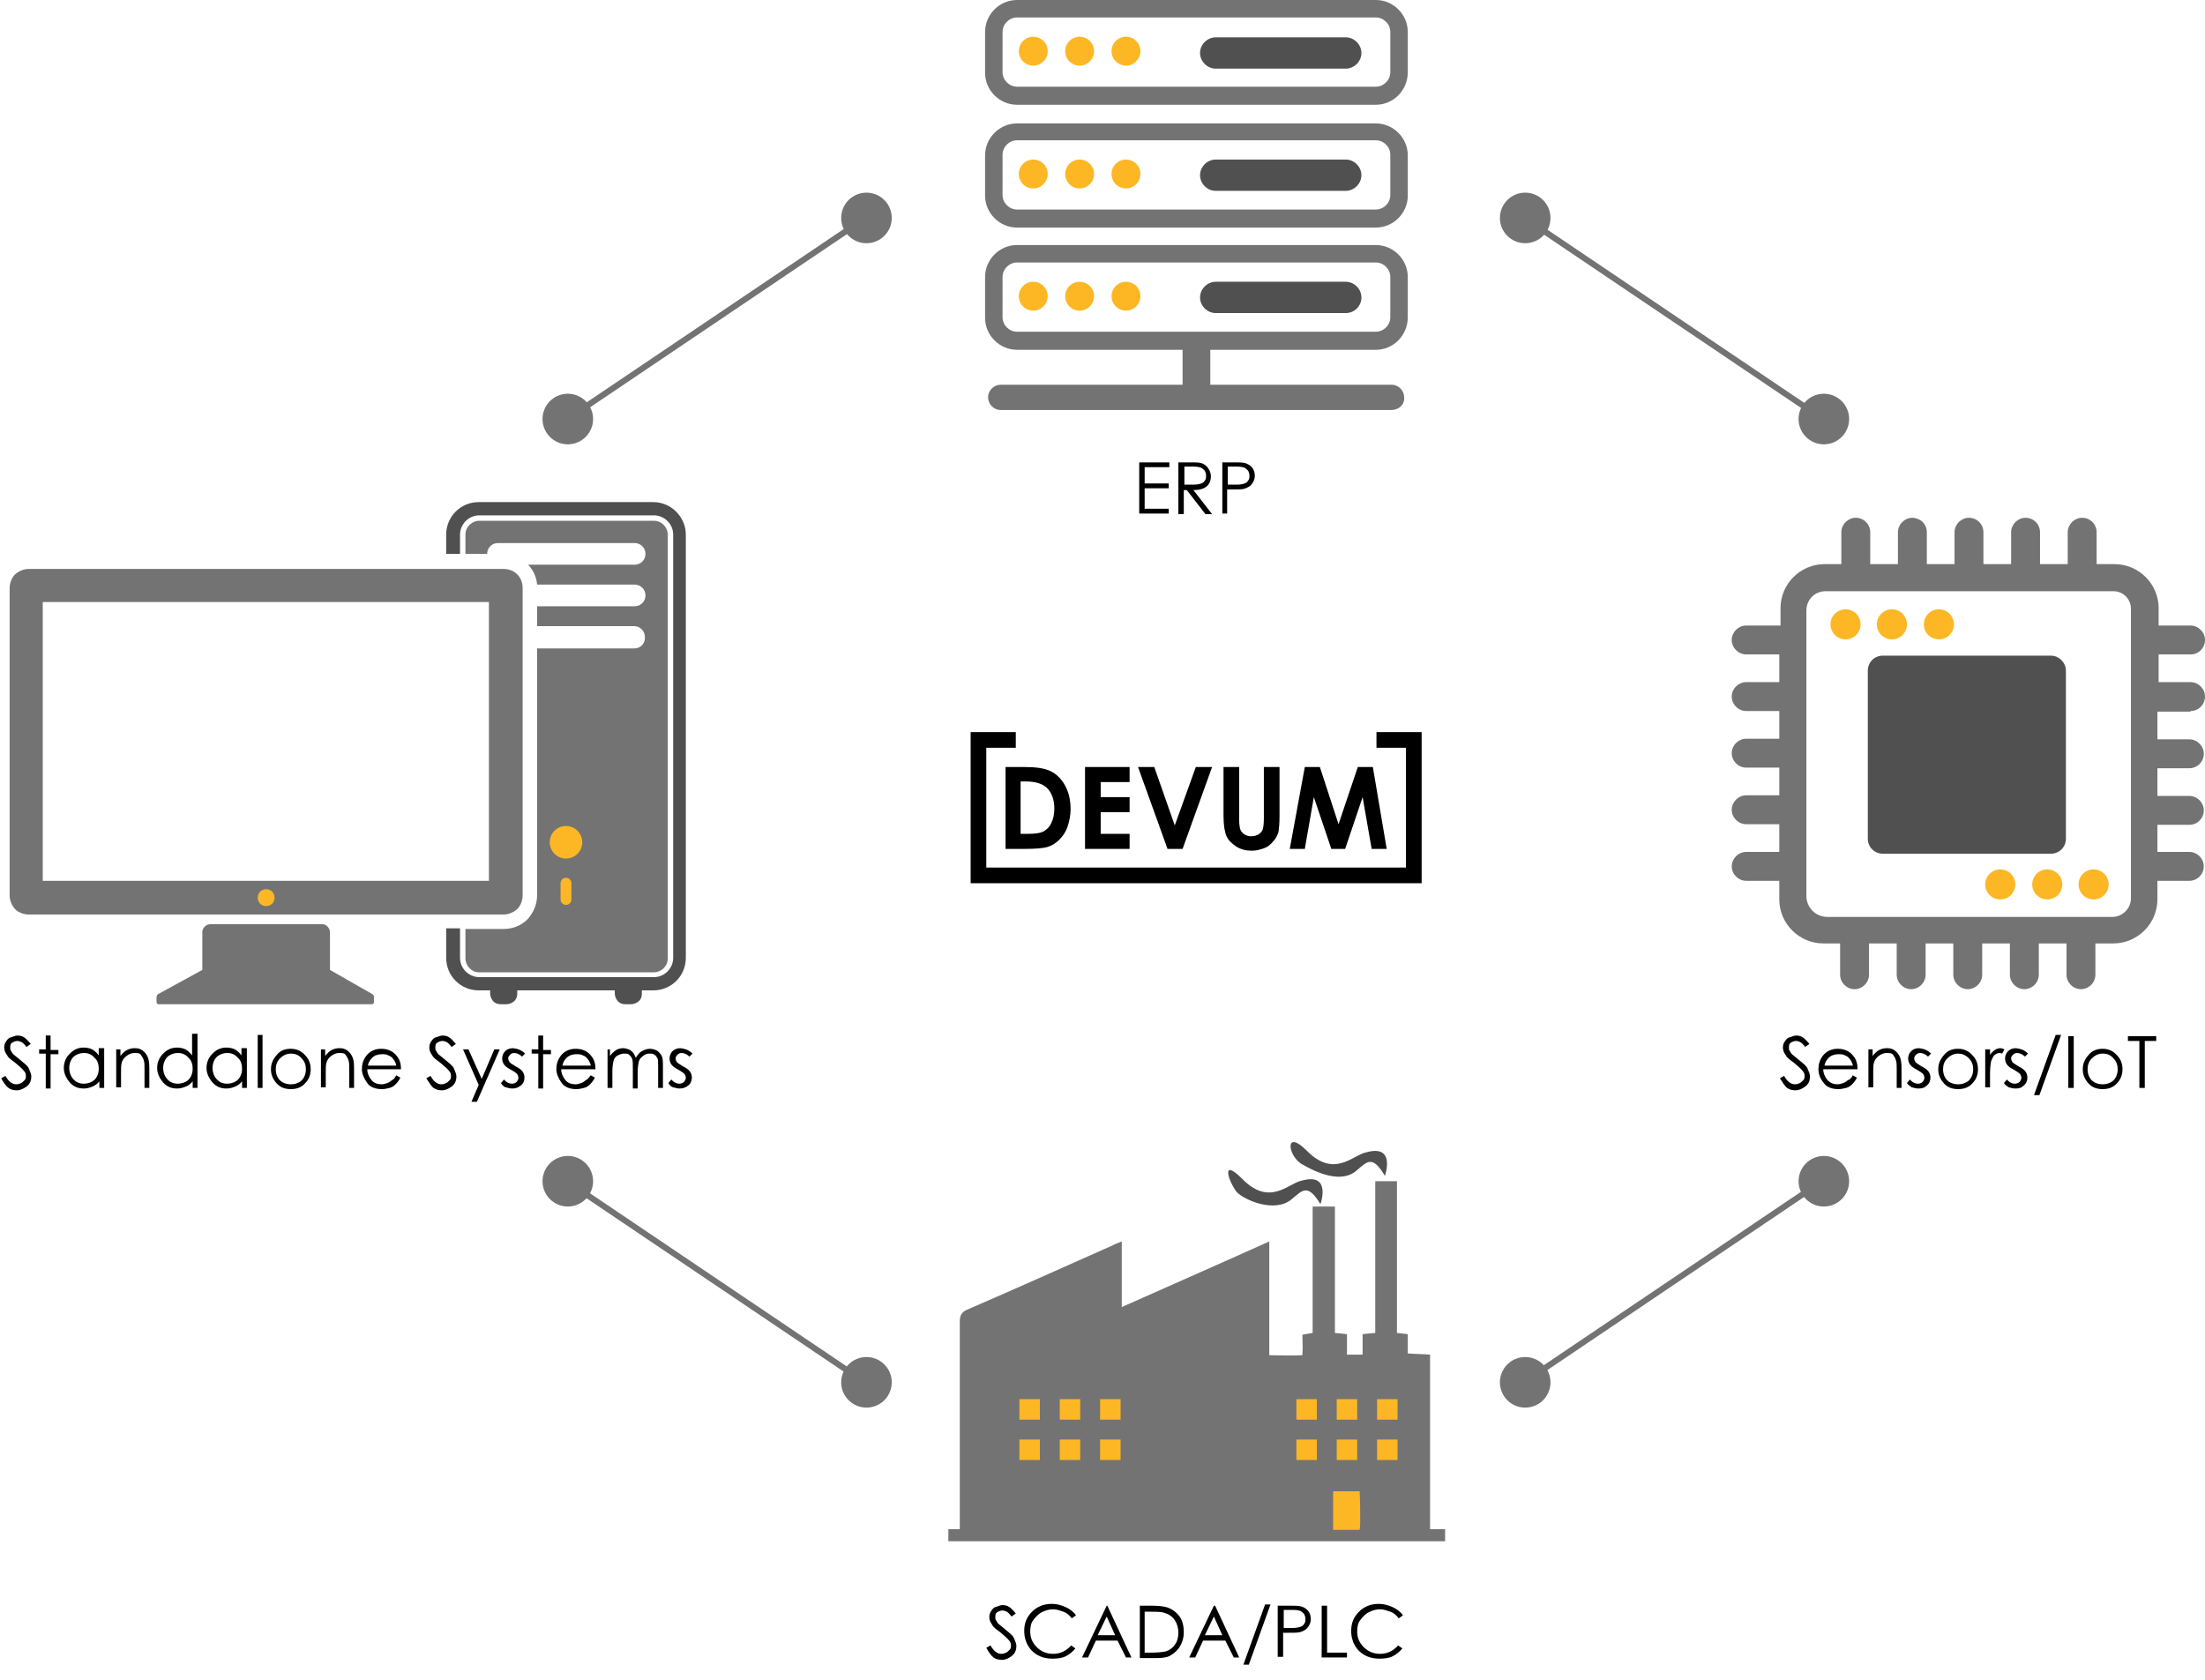 <?xml version="1.0" encoding="utf-8"?>
<!-- Generator: Adobe Illustrator 24.1.1, SVG Export Plug-In . SVG Version: 6.00 Build 0)  -->
<svg version="1.1" id="Layer_1" xmlns="http://www.w3.org/2000/svg" xmlns:xlink="http://www.w3.org/1999/xlink" x="0px" y="0px"
	 width="366.2px" height="279px" viewBox="0 0 366.2 279" style="enable-background:new 0 0 366.2 279;" xml:space="preserve">
<style type="text/css">
	.st0{fill:#737373;}
	.st1{fill:#505050;}
	.st2{fill:#FDB725;}
</style>
<g>
	<g>
		<g>
			<path d="M167,127.4h3.1c2,0,3.4,0.2,4.4,0.7c1,0.5,1.8,1.3,2.4,2.4c0.6,1.1,0.9,2.4,0.9,3.9c0,1-0.2,2-0.5,2.9
				c-0.3,0.9-0.8,1.6-1.4,2.2c-0.6,0.6-1.3,1-2,1.2c-0.7,0.2-2,0.3-3.7,0.3H167V127.4z M169.5,129.9v8.6h1.2c1.2,0,2-0.1,2.6-0.4
				c0.5-0.3,1-0.7,1.3-1.4c0.3-0.6,0.5-1.4,0.5-2.4c0-1.4-0.4-2.6-1.2-3.4c-0.7-0.7-1.9-1.1-3.5-1.1H169.5z"/>
		</g>
		<g>
			<path d="M180.2,127.4h7.4v2.5h-4.8v2.5h4.8v2.5h-4.8v3.6h4.8v2.5h-7.4V127.4z"/>
		</g>
		<g>
			<path d="M189,127.4h2.7l3.4,9.7l3.5-9.7h2.7l-4.9,13.6h-2.5L189,127.4z"/>
		</g>
		<g>
			<path d="M203.2,127.4h2.6v8.8c0,0.8,0.1,1.3,0.2,1.6c0.1,0.3,0.4,0.6,0.7,0.8c0.3,0.2,0.7,0.3,1.1,0.3c0.5,0,0.8-0.1,1.2-0.3
				c0.3-0.2,0.6-0.5,0.7-0.8c0.1-0.3,0.2-0.9,0.2-1.9v-8.5h2.6v8.1c0,1.4-0.1,2.3-0.2,2.8c-0.2,0.5-0.4,1-0.9,1.5
				c-0.4,0.5-0.9,0.9-1.5,1.1c-0.6,0.2-1.2,0.4-2,0.4c-1,0-1.8-0.2-2.6-0.7c-0.7-0.5-1.3-1-1.6-1.7c-0.3-0.7-0.5-1.8-0.5-3.4V127.4z
				"/>
		</g>
		<g>
			<path d="M216.7,127.4h2.5l3.1,9.5l3.2-9.5h2.5l2.3,13.6h-2.5l-1.5-8.6l-2.9,8.6h-2.3l-2.9-8.6l-1.5,8.6h-2.5L216.7,127.4z"/>
		</g>
	</g>
	<g>
		<polygon points="236.1,121.6 236.1,146.7 161.2,146.7 161.2,121.6 168.7,121.6 168.7,124.2 163.8,124.2 163.8,144.1 233.5,144.1 
			233.5,124.2 228.6,124.2 228.6,121.6 		"/>
	</g>
</g>
<g>
	<path d="M0.2,179.1l0.7-0.4c0.5,0.9,1.1,1.4,1.8,1.4c0.3,0,0.6-0.1,0.8-0.2s0.4-0.3,0.6-0.5s0.2-0.5,0.2-0.7c0-0.3-0.1-0.6-0.3-0.8
		c-0.3-0.4-0.8-0.8-1.5-1.4c-0.7-0.5-1.2-0.9-1.3-1.2c-0.3-0.4-0.5-0.8-0.5-1.3c0-0.4,0.1-0.7,0.3-1s0.4-0.6,0.8-0.7
		s0.7-0.3,1.1-0.3c0.4,0,0.8,0.1,1.1,0.3s0.7,0.6,1.1,1.1l-0.7,0.5c-0.3-0.4-0.6-0.7-0.8-0.8s-0.5-0.2-0.7-0.2
		c-0.3,0-0.6,0.1-0.9,0.3s-0.3,0.5-0.3,0.8c0,0.2,0,0.4,0.1,0.5s0.2,0.4,0.4,0.6c0.1,0.1,0.5,0.4,1.1,0.9c0.7,0.6,1.3,1,1.5,1.5
		s0.4,0.9,0.4,1.3c0,0.6-0.2,1.2-0.7,1.6s-1.1,0.7-1.7,0.7c-0.5,0-1-0.1-1.4-0.4S0.5,179.7,0.2,179.1z"/>
	<path d="M7.6,172h0.8v2.4h1.3v0.7H8.4v5.7H7.6V175H6.5v-0.7h1.1V172z"/>
	<path d="M17.3,174.3v6.4h-0.8v-1.1c-0.3,0.4-0.7,0.7-1.2,0.9s-0.9,0.3-1.4,0.3c-0.9,0-1.7-0.3-2.3-1s-1-1.5-1-2.4
		c0-0.9,0.3-1.7,1-2.4s1.4-1,2.3-1c0.5,0,1,0.1,1.4,0.3s0.8,0.6,1.1,1v-1.2H17.3z M14,174.9c-0.5,0-0.9,0.1-1.3,0.3
		c-0.4,0.2-0.7,0.5-0.9,0.9c-0.2,0.4-0.3,0.8-0.3,1.3c0,0.4,0.1,0.9,0.3,1.3c0.2,0.4,0.5,0.7,0.9,1c0.4,0.2,0.8,0.3,1.2,0.3
		c0.4,0,0.9-0.1,1.3-0.3c0.4-0.2,0.7-0.5,0.9-0.9c0.2-0.4,0.3-0.8,0.3-1.3c0-0.7-0.2-1.4-0.7-1.8C15.3,175.2,14.7,174.9,14,174.9z"
		/>
	<path d="M19.2,174.3H20v1.1c0.3-0.4,0.7-0.8,1.1-1s0.8-0.3,1.3-0.3c0.5,0,0.9,0.1,1.3,0.4s0.6,0.6,0.8,1s0.3,1,0.3,1.9v3.3h-0.8v-3
		c0-0.7,0-1.2-0.1-1.5c-0.1-0.4-0.3-0.7-0.5-1s-0.6-0.3-1.1-0.3c-0.5,0-0.9,0.2-1.3,0.5s-0.7,0.7-0.8,1.2c-0.1,0.3-0.1,0.9-0.1,1.7
		v2.3h-0.8V174.3z"/>
	<path d="M32.8,171.9v8.8H32v-1.1c-0.3,0.4-0.7,0.7-1.2,0.9s-0.9,0.3-1.4,0.3c-0.9,0-1.7-0.3-2.3-1s-1-1.5-1-2.4
		c0-0.9,0.3-1.7,1-2.4s1.4-1,2.3-1c0.5,0,1,0.1,1.4,0.3s0.8,0.6,1.1,1v-3.6H32.8z M29.6,174.9c-0.5,0-0.9,0.1-1.3,0.3
		c-0.4,0.2-0.7,0.5-0.9,0.9c-0.2,0.4-0.3,0.8-0.3,1.3c0,0.4,0.1,0.9,0.3,1.3c0.2,0.4,0.5,0.7,0.9,1c0.4,0.2,0.8,0.3,1.2,0.3
		c0.4,0,0.9-0.1,1.3-0.3c0.4-0.2,0.7-0.5,0.9-0.9c0.2-0.4,0.3-0.8,0.3-1.3c0-0.7-0.2-1.4-0.7-1.8C30.9,175.2,30.3,174.9,29.6,174.9z
		"/>
	<path d="M41,174.3v6.4h-0.8v-1.1c-0.3,0.4-0.7,0.7-1.2,0.9s-0.9,0.3-1.4,0.3c-0.9,0-1.7-0.3-2.3-1s-1-1.5-1-2.4
		c0-0.9,0.3-1.7,1-2.4s1.4-1,2.3-1c0.5,0,1,0.1,1.4,0.3s0.8,0.6,1.1,1v-1.2H41z M37.8,174.9c-0.5,0-0.9,0.1-1.3,0.3
		c-0.4,0.2-0.7,0.5-0.9,0.9c-0.2,0.4-0.3,0.8-0.3,1.3c0,0.4,0.1,0.9,0.3,1.3c0.2,0.4,0.5,0.7,0.9,1c0.4,0.2,0.8,0.3,1.2,0.3
		c0.4,0,0.9-0.1,1.3-0.3c0.4-0.2,0.7-0.5,0.9-0.9c0.2-0.4,0.3-0.8,0.3-1.3c0-0.7-0.2-1.4-0.7-1.8C39.1,175.2,38.5,174.9,37.8,174.9z
		"/>
	<path d="M42.8,171.9h0.8v8.8h-0.8V171.9z"/>
	<path d="M48.3,174.2c1,0,1.8,0.4,2.4,1.1c0.6,0.6,0.9,1.4,0.9,2.3c0,0.9-0.3,1.7-0.9,2.3c-0.6,0.7-1.4,1-2.4,1c-1,0-1.8-0.3-2.4-1
		c-0.6-0.7-0.9-1.4-0.9-2.3c0-0.9,0.3-1.6,0.9-2.3C46.5,174.5,47.3,174.2,48.3,174.2z M48.3,175c-0.7,0-1.3,0.3-1.8,0.8
		c-0.5,0.5-0.7,1.1-0.7,1.8c0,0.5,0.1,0.9,0.3,1.3c0.2,0.4,0.5,0.7,0.9,0.9s0.8,0.3,1.3,0.3s0.9-0.1,1.3-0.3s0.7-0.5,0.9-0.9
		c0.2-0.4,0.3-0.8,0.3-1.3c0-0.7-0.2-1.3-0.7-1.8C49.6,175.2,49,175,48.3,175z"/>
	<path d="M53.2,174.3H54v1.1c0.3-0.4,0.7-0.8,1.1-1s0.8-0.3,1.3-0.3c0.5,0,0.9,0.1,1.3,0.4s0.6,0.6,0.8,1s0.3,1,0.3,1.9v3.3h-0.8v-3
		c0-0.7,0-1.2-0.1-1.5c-0.1-0.4-0.3-0.7-0.5-1s-0.6-0.3-1.1-0.3c-0.5,0-0.9,0.2-1.3,0.5s-0.7,0.7-0.8,1.2c-0.1,0.3-0.1,0.9-0.1,1.7
		v2.3h-0.8V174.3z"/>
	<path d="M65.8,178.6l0.7,0.4c-0.2,0.4-0.5,0.8-0.8,1.1c-0.3,0.3-0.6,0.5-1,0.6c-0.4,0.1-0.8,0.2-1.3,0.2c-1,0-1.9-0.3-2.4-1
		s-0.9-1.5-0.9-2.3c0-0.8,0.2-1.5,0.7-2.2c0.6-0.8,1.5-1.2,2.5-1.2c1.1,0,2,0.4,2.6,1.2c0.5,0.6,0.7,1.3,0.7,2.2H61
		c0,0.7,0.3,1.3,0.7,1.8s1,0.7,1.7,0.7c0.3,0,0.6-0.1,0.9-0.2c0.3-0.1,0.6-0.3,0.8-0.5C65.4,179.3,65.6,179,65.8,178.6z M65.8,176.9
		c-0.1-0.4-0.3-0.8-0.5-1c-0.2-0.3-0.5-0.5-0.8-0.6c-0.3-0.2-0.7-0.2-1.1-0.2c-0.6,0-1.2,0.2-1.6,0.6c-0.3,0.3-0.6,0.7-0.7,1.3H65.8
		z"/>
	<path d="M70.8,179.1l0.7-0.4c0.5,0.9,1.1,1.4,1.8,1.4c0.3,0,0.6-0.1,0.8-0.2s0.4-0.3,0.6-0.5s0.2-0.5,0.2-0.7
		c0-0.3-0.1-0.6-0.3-0.8c-0.3-0.4-0.8-0.8-1.5-1.4c-0.7-0.5-1.2-0.9-1.3-1.2c-0.3-0.4-0.5-0.8-0.5-1.3c0-0.4,0.1-0.7,0.3-1
		s0.4-0.6,0.8-0.7s0.7-0.3,1.1-0.3c0.4,0,0.8,0.1,1.1,0.3s0.7,0.6,1.1,1.1l-0.7,0.5c-0.3-0.4-0.6-0.7-0.8-0.8s-0.5-0.2-0.7-0.2
		c-0.3,0-0.6,0.1-0.9,0.3s-0.3,0.5-0.3,0.8c0,0.2,0,0.4,0.1,0.5s0.2,0.4,0.4,0.6c0.1,0.1,0.5,0.4,1.1,0.9c0.7,0.6,1.3,1,1.5,1.5
		s0.4,0.9,0.4,1.3c0,0.6-0.2,1.2-0.7,1.6s-1.1,0.7-1.7,0.7c-0.5,0-1-0.1-1.4-0.4S71.2,179.7,70.8,179.1z"/>
	<path d="M76.9,174.3h0.9l2.2,4.9l2.1-4.9h0.9l-3.8,8.7h-0.9l1.2-2.8L76.9,174.3z"/>
	<path d="M87.2,175l-0.5,0.5c-0.4-0.4-0.9-0.6-1.3-0.6c-0.3,0-0.5,0.1-0.7,0.3c-0.2,0.2-0.3,0.4-0.3,0.6c0,0.2,0.1,0.4,0.2,0.6
		c0.2,0.2,0.5,0.4,1,0.7c0.6,0.3,1,0.6,1.2,0.9c0.2,0.3,0.3,0.6,0.3,1c0,0.5-0.2,1-0.6,1.3s-0.8,0.5-1.4,0.5c-0.4,0-0.7-0.1-1.1-0.2
		s-0.6-0.4-0.8-0.7l0.5-0.6c0.4,0.5,0.9,0.7,1.3,0.7c0.3,0,0.6-0.1,0.8-0.3s0.3-0.5,0.3-0.7c0-0.2-0.1-0.4-0.2-0.6
		c-0.2-0.2-0.5-0.4-1-0.7c-0.6-0.3-1-0.6-1.2-0.9s-0.3-0.6-0.3-1c0-0.5,0.2-0.9,0.5-1.2c0.3-0.3,0.7-0.5,1.3-0.5
		C86,174.2,86.6,174.4,87.2,175z"/>
	<path d="M89.4,172h0.8v2.4h1.3v0.7h-1.3v5.7h-0.8V175h-1.1v-0.7h1.1V172z"/>
	<path d="M98.1,178.6l0.7,0.4c-0.2,0.4-0.5,0.8-0.8,1.1c-0.3,0.3-0.6,0.5-1,0.6c-0.4,0.1-0.8,0.2-1.3,0.2c-1,0-1.9-0.3-2.4-1
		s-0.9-1.5-0.9-2.3c0-0.8,0.2-1.5,0.7-2.2c0.6-0.8,1.5-1.2,2.5-1.2c1.1,0,2,0.4,2.6,1.2c0.5,0.6,0.7,1.3,0.7,2.2h-5.7
		c0,0.7,0.3,1.3,0.7,1.8s1,0.7,1.7,0.7c0.3,0,0.6-0.1,0.9-0.2c0.3-0.1,0.6-0.3,0.8-0.5C97.6,179.3,97.8,179,98.1,178.6z M98.1,176.9
		c-0.1-0.4-0.3-0.8-0.5-1c-0.2-0.3-0.5-0.5-0.8-0.6c-0.3-0.2-0.7-0.2-1.1-0.2c-0.6,0-1.2,0.2-1.6,0.6c-0.3,0.3-0.6,0.7-0.7,1.3H98.1
		z"/>
	<path d="M100.5,174.3h0.8v1.1c0.3-0.4,0.6-0.7,0.9-0.9c0.4-0.3,0.9-0.4,1.3-0.4c0.3,0,0.6,0.1,0.9,0.2s0.5,0.3,0.7,0.5
		c0.2,0.2,0.3,0.5,0.5,0.9c0.3-0.5,0.6-0.9,1-1.1s0.8-0.4,1.3-0.4c0.4,0,0.8,0.1,1.2,0.3c0.3,0.2,0.6,0.5,0.8,0.9s0.2,1,0.2,1.8v3.5
		h-0.8v-3.5c0-0.7,0-1.2-0.1-1.4s-0.3-0.5-0.5-0.6c-0.2-0.2-0.5-0.2-0.8-0.2c-0.4,0-0.8,0.1-1.1,0.4c-0.3,0.2-0.6,0.5-0.7,0.9
		s-0.2,1-0.2,2v2.5h-0.8v-3.3c0-0.8,0-1.3-0.1-1.6s-0.3-0.5-0.5-0.7s-0.5-0.2-0.8-0.2c-0.4,0-0.7,0.1-1.1,0.3s-0.6,0.5-0.7,0.9
		s-0.2,1-0.2,1.8v2.7h-0.8V174.3z"/>
	<path d="M115,175l-0.5,0.5c-0.4-0.4-0.9-0.6-1.3-0.6c-0.3,0-0.5,0.1-0.7,0.3c-0.2,0.2-0.3,0.4-0.3,0.6c0,0.2,0.1,0.4,0.2,0.6
		c0.2,0.2,0.5,0.4,1,0.7c0.6,0.3,1,0.6,1.2,0.9c0.2,0.3,0.3,0.6,0.3,1c0,0.5-0.2,1-0.6,1.3s-0.8,0.5-1.4,0.5c-0.4,0-0.7-0.1-1.1-0.2
		s-0.6-0.4-0.8-0.7l0.5-0.6c0.4,0.5,0.9,0.7,1.3,0.7c0.3,0,0.6-0.1,0.8-0.3s0.3-0.5,0.3-0.7c0-0.2-0.1-0.4-0.2-0.6
		c-0.2-0.2-0.5-0.4-1-0.7c-0.6-0.3-1-0.6-1.2-0.9s-0.3-0.6-0.3-1c0-0.5,0.2-0.9,0.5-1.2c0.3-0.3,0.7-0.5,1.3-0.5
		C113.8,174.2,114.4,174.4,115,175z"/>
</g>
<g>
	<path d="M189.3,76.8h4.9v0.8h-4.1v2.7h4v0.8h-4v3.4h4v0.8h-4.9V76.8z"/>
	<path d="M195.8,76.8h1.7c1,0,1.6,0,1.9,0.1c0.5,0.1,0.9,0.4,1.2,0.8c0.3,0.4,0.5,0.9,0.5,1.4c0,0.5-0.1,0.9-0.3,1.2
		c-0.2,0.4-0.5,0.6-0.9,0.8c-0.4,0.2-1,0.3-1.7,0.3l3.1,4h-1.1l-3.1-4h-0.5v4h-0.9V76.8z M196.7,77.6v2.9l1.5,0c0.6,0,1-0.1,1.3-0.2
		s0.5-0.3,0.6-0.5c0.2-0.2,0.2-0.5,0.2-0.8c0-0.3-0.1-0.6-0.2-0.8c-0.2-0.2-0.4-0.4-0.6-0.5s-0.7-0.2-1.3-0.2H196.7z"/>
	<path d="M203,76.8h1.7c1,0,1.6,0,2,0.1c0.5,0.1,0.9,0.4,1.2,0.7s0.5,0.9,0.5,1.4c0,0.6-0.2,1-0.5,1.4s-0.7,0.6-1.3,0.8
		c-0.4,0.1-1.1,0.1-2.2,0.1h-0.6v4H203V76.8z M203.9,77.6v2.9l1.5,0c0.6,0,1-0.1,1.3-0.2c0.3-0.1,0.5-0.3,0.6-0.5
		c0.2-0.2,0.2-0.5,0.2-0.8c0-0.3-0.1-0.6-0.2-0.8c-0.2-0.2-0.4-0.4-0.6-0.5s-0.7-0.2-1.3-0.2H203.9z"/>
</g>
<g>
	<path d="M163.8,273.7l0.7-0.4c0.5,0.9,1.1,1.4,1.8,1.4c0.3,0,0.6-0.1,0.8-0.2s0.4-0.3,0.6-0.5s0.2-0.5,0.2-0.7
		c0-0.3-0.1-0.6-0.3-0.8c-0.3-0.4-0.8-0.8-1.5-1.4c-0.7-0.5-1.2-0.9-1.3-1.2c-0.3-0.4-0.5-0.8-0.5-1.3c0-0.4,0.1-0.7,0.3-1
		s0.4-0.6,0.8-0.7s0.7-0.3,1.1-0.3c0.4,0,0.8,0.1,1.1,0.3s0.7,0.6,1.1,1.1l-0.7,0.5c-0.3-0.4-0.6-0.7-0.8-0.8s-0.5-0.2-0.7-0.2
		c-0.3,0-0.6,0.1-0.9,0.3s-0.3,0.5-0.3,0.8c0,0.2,0,0.4,0.1,0.5s0.2,0.4,0.4,0.6c0.1,0.1,0.5,0.4,1.1,0.9c0.7,0.6,1.3,1,1.5,1.5
		s0.4,0.9,0.4,1.3c0,0.6-0.2,1.2-0.7,1.6s-1.1,0.7-1.7,0.7c-0.5,0-1-0.1-1.4-0.4S164.2,274.4,163.8,273.7z"/>
	<path d="M178.7,268.3l-0.7,0.5c-0.4-0.5-0.8-0.9-1.4-1.1s-1.1-0.4-1.7-0.4c-0.7,0-1.3,0.2-1.9,0.5s-1,0.8-1.4,1.3s-0.5,1.2-0.5,1.9
		c0,1.1,0.4,1.9,1.1,2.6s1.6,1.1,2.7,1.1c1.2,0,2.2-0.5,3-1.4l0.7,0.5c-0.4,0.5-1,1-1.6,1.3s-1.4,0.4-2.2,0.4
		c-1.5,0-2.7-0.5-3.6-1.5c-0.7-0.8-1.1-1.9-1.1-3.1c0-1.3,0.4-2.3,1.3-3.2s2-1.3,3.3-1.3c0.8,0,1.5,0.2,2.2,0.5
		S178.3,267.7,178.7,268.3z"/>
	<path d="M183.9,266.7l4,8.6H187l-1.4-2.8H182l-1.3,2.8h-1l4.1-8.6H183.9z M183.8,268.5l-1.5,3.1h2.9L183.8,268.5z"/>
	<path d="M189.3,275.3v-8.6h1.8c1.3,0,2.2,0.1,2.8,0.3c0.8,0.3,1.5,0.8,2,1.5s0.7,1.6,0.7,2.6c0,0.9-0.2,1.6-0.6,2.3
		s-0.9,1.1-1.5,1.5s-1.4,0.5-2.5,0.5H189.3z M190.1,274.5h1c1.2,0,2-0.1,2.5-0.2c0.6-0.2,1.2-0.6,1.5-1.1c0.4-0.5,0.6-1.2,0.6-2
		c0-0.8-0.2-1.5-0.6-2.1c-0.4-0.6-1-1-1.7-1.2c-0.5-0.2-1.4-0.2-2.7-0.2h-0.6V274.5z"/>
	<path d="M201.8,266.7l4,8.6h-0.9l-1.4-2.8h-3.7l-1.3,2.8h-1l4.1-8.6H201.8z M201.6,268.5l-1.5,3.1h2.9L201.6,268.5z"/>
	<path d="M211,266.5l-3.6,10h-0.9l3.6-10H211z"/>
	<path d="M212.3,266.7h1.7c1,0,1.6,0,2,0.1c0.5,0.1,0.9,0.4,1.2,0.7s0.5,0.9,0.5,1.4c0,0.6-0.2,1-0.5,1.4s-0.7,0.6-1.3,0.8
		c-0.4,0.1-1.1,0.1-2.2,0.1h-0.6v4h-0.9V266.7z M213.2,267.5v2.9l1.5,0c0.6,0,1-0.1,1.3-0.2c0.3-0.1,0.5-0.3,0.6-0.5
		c0.2-0.2,0.2-0.5,0.2-0.8c0-0.3-0.1-0.6-0.2-0.8c-0.2-0.2-0.4-0.4-0.6-0.5s-0.7-0.2-1.3-0.2H213.2z"/>
	<path d="M219.5,266.7h0.9v7.8h3.3v0.8h-4.2V266.7z"/>
	<path d="M233,268.3l-0.7,0.5c-0.4-0.5-0.8-0.9-1.4-1.1s-1.1-0.4-1.7-0.4c-0.7,0-1.3,0.2-1.9,0.5s-1,0.8-1.4,1.3s-0.5,1.2-0.5,1.9
		c0,1.1,0.4,1.9,1.1,2.6s1.6,1.1,2.7,1.1c1.2,0,2.2-0.5,3-1.4l0.7,0.5c-0.4,0.5-1,1-1.6,1.3s-1.4,0.4-2.2,0.4
		c-1.5,0-2.7-0.5-3.6-1.5c-0.7-0.8-1.1-1.9-1.1-3.1c0-1.3,0.4-2.3,1.3-3.2s2-1.3,3.3-1.3c0.8,0,1.5,0.2,2.2,0.5
		S232.6,267.7,233,268.3z"/>
</g>
<g>
	<path d="M295.6,179.1l0.7-0.4c0.5,0.9,1.1,1.4,1.8,1.4c0.3,0,0.6-0.1,0.8-0.2s0.4-0.3,0.6-0.5s0.2-0.5,0.2-0.7
		c0-0.3-0.1-0.6-0.3-0.8c-0.3-0.4-0.8-0.8-1.5-1.4c-0.7-0.5-1.2-0.9-1.3-1.2c-0.3-0.4-0.5-0.8-0.5-1.3c0-0.4,0.1-0.7,0.3-1
		s0.4-0.6,0.8-0.7s0.7-0.3,1.1-0.3c0.4,0,0.8,0.1,1.1,0.3s0.7,0.6,1.1,1.1l-0.7,0.5c-0.3-0.4-0.6-0.7-0.8-0.8s-0.5-0.2-0.7-0.2
		c-0.3,0-0.6,0.1-0.9,0.3s-0.3,0.5-0.3,0.8c0,0.2,0,0.4,0.1,0.5s0.2,0.4,0.4,0.6c0.1,0.1,0.5,0.4,1.1,0.9c0.7,0.6,1.3,1,1.5,1.5
		s0.4,0.9,0.4,1.3c0,0.6-0.2,1.2-0.7,1.6s-1.1,0.7-1.7,0.7c-0.5,0-1-0.1-1.4-0.4S296,179.7,295.6,179.1z"/>
	<path d="M307.7,178.6l0.7,0.4c-0.2,0.4-0.5,0.8-0.8,1.1c-0.3,0.3-0.6,0.5-1,0.6c-0.4,0.1-0.8,0.2-1.3,0.2c-1,0-1.9-0.3-2.4-1
		c-0.6-0.7-0.9-1.5-0.9-2.3c0-0.8,0.2-1.5,0.7-2.2c0.6-0.8,1.5-1.2,2.5-1.2c1.1,0,2,0.4,2.6,1.2c0.5,0.6,0.7,1.3,0.7,2.2h-5.7
		c0,0.7,0.3,1.3,0.7,1.8c0.5,0.5,1,0.7,1.7,0.7c0.3,0,0.6-0.1,0.9-0.2c0.3-0.1,0.6-0.3,0.8-0.5C307.3,179.3,307.5,179,307.7,178.6z
		 M307.7,176.9c-0.1-0.4-0.3-0.8-0.5-1c-0.2-0.3-0.5-0.5-0.8-0.6c-0.3-0.2-0.7-0.2-1.1-0.2c-0.6,0-1.2,0.2-1.6,0.6
		c-0.3,0.3-0.6,0.7-0.7,1.3H307.7z"/>
	<path d="M310.2,174.3h0.8v1.1c0.3-0.4,0.7-0.8,1.1-1s0.8-0.3,1.3-0.3c0.5,0,0.9,0.1,1.3,0.4s0.6,0.6,0.8,1s0.3,1,0.3,1.9v3.3h-0.8
		v-3c0-0.7,0-1.2-0.1-1.5c-0.1-0.4-0.3-0.7-0.5-1s-0.6-0.3-1.1-0.3c-0.5,0-0.9,0.2-1.3,0.5s-0.7,0.7-0.8,1.2
		c-0.1,0.3-0.1,0.9-0.1,1.7v2.3h-0.8V174.3z"/>
	<path d="M320.7,175l-0.5,0.5c-0.4-0.4-0.9-0.6-1.3-0.6c-0.3,0-0.5,0.1-0.7,0.3c-0.2,0.2-0.3,0.4-0.3,0.6c0,0.2,0.1,0.4,0.2,0.6
		c0.2,0.2,0.5,0.4,1,0.7c0.6,0.3,1,0.6,1.2,0.9c0.2,0.3,0.3,0.6,0.3,1c0,0.5-0.2,1-0.6,1.3c-0.4,0.4-0.8,0.5-1.4,0.5
		c-0.4,0-0.7-0.1-1.1-0.2c-0.3-0.2-0.6-0.4-0.8-0.7l0.5-0.6c0.4,0.5,0.9,0.7,1.3,0.7c0.3,0,0.6-0.1,0.8-0.3c0.2-0.2,0.3-0.5,0.3-0.7
		c0-0.2-0.1-0.4-0.2-0.6c-0.2-0.2-0.5-0.4-1-0.7c-0.6-0.3-1-0.6-1.2-0.9c-0.2-0.3-0.3-0.6-0.3-1c0-0.5,0.2-0.9,0.5-1.2
		s0.7-0.5,1.3-0.5C319.5,174.2,320.1,174.4,320.7,175z"/>
	<path d="M325.2,174.2c1,0,1.8,0.4,2.4,1.1c0.6,0.6,0.9,1.4,0.9,2.3c0,0.9-0.3,1.7-0.9,2.3c-0.6,0.7-1.4,1-2.4,1c-1,0-1.8-0.3-2.4-1
		s-0.9-1.4-0.9-2.3c0-0.9,0.3-1.6,0.9-2.3C323.4,174.5,324.2,174.2,325.2,174.2z M325.2,175c-0.7,0-1.3,0.3-1.8,0.8
		s-0.7,1.1-0.7,1.8c0,0.5,0.1,0.9,0.3,1.3c0.2,0.4,0.5,0.7,0.9,0.9c0.4,0.2,0.8,0.3,1.3,0.3c0.5,0,0.9-0.1,1.3-0.3
		c0.4-0.2,0.7-0.5,0.9-0.9s0.3-0.8,0.3-1.3c0-0.7-0.2-1.3-0.7-1.8C326.4,175.2,325.8,175,325.2,175z"/>
	<path d="M329.7,174.3h0.8v0.9c0.3-0.4,0.5-0.6,0.8-0.8s0.6-0.3,0.9-0.3c0.2,0,0.5,0.1,0.7,0.2l-0.4,0.7c-0.2-0.1-0.3-0.1-0.4-0.1
		c-0.3,0-0.5,0.1-0.8,0.3s-0.4,0.6-0.6,1c-0.1,0.4-0.2,1.1-0.2,2.2v2.2h-0.8V174.3z"/>
	<path d="M336.8,175l-0.5,0.5c-0.4-0.4-0.9-0.6-1.3-0.6c-0.3,0-0.5,0.1-0.7,0.3c-0.2,0.2-0.3,0.4-0.3,0.6c0,0.2,0.1,0.4,0.2,0.6
		c0.2,0.2,0.5,0.4,1,0.7c0.6,0.3,1,0.6,1.2,0.9c0.2,0.3,0.3,0.6,0.3,1c0,0.5-0.2,1-0.6,1.3c-0.4,0.4-0.8,0.5-1.4,0.5
		c-0.4,0-0.7-0.1-1.1-0.2c-0.3-0.2-0.6-0.4-0.8-0.7l0.5-0.6c0.4,0.5,0.9,0.7,1.3,0.7c0.3,0,0.6-0.1,0.8-0.3c0.2-0.2,0.3-0.5,0.3-0.7
		c0-0.2-0.1-0.4-0.2-0.6c-0.2-0.2-0.5-0.4-1-0.7c-0.6-0.3-1-0.6-1.2-0.9c-0.2-0.3-0.3-0.6-0.3-1c0-0.5,0.2-0.9,0.5-1.2
		s0.7-0.5,1.3-0.5C335.6,174.2,336.2,174.4,336.8,175z"/>
	<path d="M342.3,171.9l-3.6,10h-0.9l3.6-10H342.3z"/>
	<path d="M343.5,172.1h0.9v8.6h-0.9V172.1z"/>
	<path d="M349.2,174.2c1,0,1.8,0.4,2.4,1.1c0.6,0.6,0.9,1.4,0.9,2.3c0,0.9-0.3,1.7-0.9,2.3c-0.6,0.7-1.4,1-2.4,1c-1,0-1.8-0.3-2.4-1
		s-0.9-1.4-0.9-2.3c0-0.9,0.3-1.6,0.9-2.3C347.4,174.5,348.3,174.2,349.2,174.2z M349.2,175c-0.7,0-1.3,0.3-1.8,0.8
		s-0.7,1.1-0.7,1.8c0,0.5,0.1,0.9,0.3,1.3c0.2,0.4,0.5,0.7,0.9,0.9c0.4,0.2,0.8,0.3,1.3,0.3c0.5,0,0.9-0.1,1.3-0.3
		c0.4-0.2,0.7-0.5,0.9-0.9s0.3-0.8,0.3-1.3c0-0.7-0.2-1.3-0.7-1.8C350.5,175.2,349.9,175,349.2,175z"/>
	<path d="M353.4,172.9v-0.8h4.7v0.8h-1.9v7.8h-0.9v-7.8H353.4z"/>
</g>
<g>
	<g>
		<g>
			<path class="st0" d="M228.5,17.4h-59.6c-2.9,0-5.3-2.4-5.3-5.3V5.3c0-2.9,2.4-5.3,5.3-5.3h59.6c2.9,0,5.3,2.4,5.3,5.3v6.7
				C233.8,15,231.4,17.4,228.5,17.4z M168.9,2.9c-1.3,0-2.4,1.1-2.4,2.4v6.7c0,1.3,1.1,2.4,2.4,2.4h59.6c1.3,0,2.4-1.1,2.4-2.4V5.3
				c0-1.3-1.1-2.4-2.4-2.4H168.9z"/>
		</g>
	</g>
	<g>
		<path class="st1" d="M223.5,11.4h-21.6c-1.4,0-2.6-1.2-2.6-2.6v0c0-1.4,1.2-2.6,2.6-2.6h21.6c1.4,0,2.6,1.2,2.6,2.6v0
			C226.1,10.2,224.9,11.4,223.5,11.4z"/>
	</g>
	<g>
		<circle class="st2" cx="187" cy="8.5" r="2.4"/>
	</g>
	<g>
		<circle class="st2" cx="179.3" cy="8.5" r="2.4"/>
	</g>
	<g>
		<circle class="st2" cx="171.6" cy="8.5" r="2.4"/>
	</g>
	<g>
		<g>
			<path class="st0" d="M228.5,37.8h-59.6c-2.9,0-5.3-2.4-5.3-5.3v-6.7c0-2.9,2.4-5.3,5.3-5.3h59.6c2.9,0,5.3,2.4,5.3,5.3v6.7
				C233.8,35.4,231.4,37.8,228.5,37.8z M168.9,23.3c-1.3,0-2.4,1.1-2.4,2.4v6.7c0,1.3,1.1,2.4,2.4,2.4h59.6c1.3,0,2.4-1.1,2.4-2.4
				v-6.7c0-1.3-1.1-2.4-2.4-2.4H168.9z"/>
		</g>
	</g>
	<g>
		<path class="st1" d="M223.5,31.7h-21.6c-1.4,0-2.6-1.2-2.6-2.6v0c0-1.4,1.2-2.6,2.6-2.6h21.6c1.4,0,2.6,1.2,2.6,2.6v0
			C226.1,30.5,224.9,31.7,223.5,31.7z"/>
	</g>
	<g>
		<circle class="st2" cx="187" cy="28.9" r="2.4"/>
	</g>
	<g>
		<circle class="st2" cx="179.3" cy="28.9" r="2.4"/>
	</g>
	<g>
		<circle class="st2" cx="171.6" cy="28.9" r="2.4"/>
	</g>
	<g>
		<g>
			<path class="st0" d="M228.5,58.1h-59.6c-2.9,0-5.3-2.4-5.3-5.3V46c0-2.9,2.4-5.3,5.3-5.3h59.6c2.9,0,5.3,2.4,5.3,5.3v6.7
				C233.8,55.7,231.4,58.1,228.5,58.1z M168.9,43.6c-1.3,0-2.4,1.1-2.4,2.4v6.7c0,1.3,1.1,2.4,2.4,2.4h59.6c1.3,0,2.4-1.1,2.4-2.4
				V46c0-1.3-1.1-2.4-2.4-2.4H168.9z"/>
		</g>
	</g>
	<g>
		<path class="st1" d="M223.5,52h-21.6c-1.4,0-2.6-1.2-2.6-2.6v0c0-1.4,1.2-2.6,2.6-2.6h21.6c1.4,0,2.6,1.2,2.6,2.6v0
			C226.1,50.9,224.9,52,223.5,52z"/>
	</g>
	<g>
		<circle class="st2" cx="187" cy="49.2" r="2.4"/>
	</g>
	<g>
		<circle class="st2" cx="179.3" cy="49.2" r="2.4"/>
	</g>
	<g>
		<circle class="st2" cx="171.6" cy="49.2" r="2.4"/>
	</g>
	<g>
		<path class="st0" d="M231.1,68.1h-64.9c-1.2,0-2.1-1-2.1-2.1v0c0-1.2,1-2.1,2.1-2.1h64.9c1.2,0,2.1,1,2.1,2.1v0
			C233.3,67.2,232.3,68.1,231.1,68.1z"/>
	</g>
	<g>
		<rect x="196.4" y="57.1" class="st0" width="4.6" height="9.5"/>
	</g>
</g>
<g>
	<g>
		<circle class="st2" cx="306.5" cy="103.7" r="2.5"/>
	</g>
	<g>
		<circle class="st2" cx="314.2" cy="103.7" r="2.5"/>
	</g>
	<g>
		<circle class="st2" cx="322" cy="103.7" r="2.5"/>
	</g>
	<g>
		<circle class="st2" cx="332.2" cy="146.9" r="2.5"/>
	</g>
	<g>
		<circle class="st2" cx="340" cy="146.9" r="2.5"/>
	</g>
	<g>
		<circle class="st2" cx="347.7" cy="146.9" r="2.5"/>
	</g>
	<g>
		<path class="st0" d="M363.8,118.1c0.7,0,1.3-0.3,1.7-0.7s0.7-1,0.7-1.7c0-1.3-1.1-2.4-2.4-2.4h-5.3v-4.6h5.3
			c0.7,0,1.3-0.3,1.7-0.7c0.4-0.4,0.7-1,0.7-1.7c0-1.3-1.1-2.4-2.4-2.4h-5.3v-2.9c0-4-3.3-7.3-7.3-7.3h-3v-5.3
			c0-0.7-0.3-1.3-0.7-1.7c-0.4-0.4-1-0.7-1.7-0.7c-1.3,0-2.4,1.1-2.4,2.4v5.3h-4.6v-5.3c0-0.7-0.3-1.3-0.7-1.7
			c-0.4-0.4-1-0.7-1.7-0.7c-1.3,0-2.4,1.1-2.4,2.4v5.3h-4.6v-5.3c0-0.7-0.3-1.3-0.7-1.7c-0.4-0.4-1-0.7-1.7-0.7
			c-1.3,0-2.4,1.1-2.4,2.4v5.3h-4.6v-5.3c0-0.7-0.3-1.3-0.7-1.7c-0.4-0.4-1.1-0.7-1.7-0.7c-1.3,0-2.4,1.1-2.4,2.4v5.3h-4.6v-5.3
			c0-0.7-0.3-1.3-0.7-1.7c-0.4-0.4-1-0.7-1.7-0.7c-1.3,0-2.4,1.1-2.4,2.4v5.3h-2.8c-4,0-7.3,3.3-7.3,7.3v2.9H290
			c-1.3,0-2.4,1.1-2.4,2.4c0,1.3,1.1,2.4,2.4,2.4h5.5v4.6H290c-1.3,0-2.4,1.1-2.4,2.4c0,1.3,1.1,2.4,2.4,2.4h5.5v4.6H290
			c-1.3,0-2.4,1.1-2.4,2.4c0,1.3,1.1,2.4,2.4,2.4h5.5v4.6H290c-1.3,0-2.4,1.1-2.4,2.4s1.1,2.4,2.4,2.4h5.5v4.6H290
			c-1.3,0-2.4,1.1-2.4,2.4c0,1.3,1.1,2.4,2.4,2.4h5.5v3.1c0,4,3.3,7.3,7.3,7.3h2.8v5.2c0,1.3,1.1,2.4,2.4,2.4c1.3,0,2.4-1.1,2.4-2.4
			v-5.2h4.6v5.2c0,1.3,1.1,2.4,2.4,2.4s2.4-1.1,2.4-2.4v-5.2h4.6v5.2c0,1.3,1.1,2.4,2.4,2.4c1.3,0,2.4-1.1,2.4-2.4v-5.2h4.6v5.2
			c0,1.3,1.1,2.4,2.4,2.4c1.3,0,2.4-1.1,2.4-2.4v-5.2h4.6v5.2c0,1.3,1.1,2.4,2.4,2.4c1.3,0,2.4-1.1,2.4-2.4v-5.2h3
			c4,0,7.3-3.3,7.3-7.3v-3.1h5.3c0.7,0,1.3-0.3,1.7-0.7s0.7-1,0.7-1.7c0-1.3-1.1-2.4-2.4-2.4h-5.3V137h5.3c0.7,0,1.3-0.3,1.7-0.7
			c0.4-0.4,0.7-1,0.7-1.7c0-1.3-1.1-2.4-2.4-2.4h-5.3v-4.6h5.3c0.7,0,1.3-0.3,1.7-0.7c0.4-0.4,0.7-1,0.7-1.7c0-1.3-1.1-2.4-2.4-2.4
			h-5.3v-4.6H363.8z M353.9,149.2c0,1.7-1.4,3.1-3.1,3.1h-47.3c-2,0-3.5-1.6-3.5-3.5v-47.4c0-1.8,1.4-3.2,3.2-3.2H351
			c1.6,0,2.9,1.3,2.9,2.9V149.2z"/>
	</g>
	<g>
		<path class="st1" d="M343.1,111.4v27.9c0,1.4-1.1,2.5-2.5,2.5h-27.9c-1.4,0-2.5-1.1-2.5-2.5v-27.9c0-1.4,1.1-2.5,2.5-2.5h27.9
			C342,108.9,343.1,110.1,343.1,111.4z"/>
	</g>
</g>
<g>
	<g>
		<circle class="st0" cx="253.3" cy="36.2" r="4.2"/>
	</g>
	<g>
		<circle class="st0" cx="302.9" cy="69.6" r="4.2"/>
	</g>
	<g>
		<g>
			
				<rect x="277.6" y="23" transform="matrix(0.559 -0.829 0.829 0.559 78.834 253.992)" class="st0" width="1" height="59.8"/>
		</g>
	</g>
</g>
<g>
	<g>
		<circle class="st0" cx="143.9" cy="36.2" r="4.2"/>
	</g>
	<g>
		<circle class="st0" cx="94.3" cy="69.6" r="4.2"/>
	</g>
	<g>
		<g>
			
				<rect x="89.2" y="52.4" transform="matrix(0.829 -0.559 0.559 0.829 -9.241 75.57)" class="st0" width="59.8" height="1"/>
		</g>
	</g>
</g>
<g>
	<g>
		<circle class="st0" cx="253.3" cy="229.6" r="4.2"/>
	</g>
	<g>
		<circle class="st0" cx="302.9" cy="196.2" r="4.2"/>
	</g>
	<g>
		<g>
			
				<rect x="248.2" y="212.4" transform="matrix(0.829 -0.559 0.559 0.829 -71.508 191.72)" class="st0" width="59.8" height="1"/>
		</g>
	</g>
</g>
<g>
	<g>
		<circle class="st0" cx="143.9" cy="229.6" r="4.2"/>
	</g>
	<g>
		<circle class="st0" cx="94.3" cy="196.2" r="4.2"/>
	</g>
	<g>
		<g>
			
				<rect x="118.6" y="183" transform="matrix(0.559 -0.829 0.829 0.559 -124.036 192.725)" class="st0" width="1" height="59.8"/>
		</g>
	</g>
</g>
<g>
	<rect x="167.5" y="229.8" class="st2" width="21.4" height="16.4"/>
</g>
<g>
	<rect x="212.9" y="230.6" class="st2" width="20.9" height="24.3"/>
</g>
<g>
	<g>
		<path class="st0" d="M237.5,254.1v-28.7c0-0.1,0-0.2,0-0.4c-1.3-0.1-2.4-0.1-3.7-0.2v-3.2c-0.7-0.1-1.2-0.1-1.8-0.2v-25.2h-3.6
			v25.2c-0.8,0.1-1.4,0.1-2.1,0.2v3.4h-2.6v-3.4c-0.7-0.1-1.2-0.1-2-0.2v-21H218v21c-0.7,0.1-1.1,0.2-1.7,0.3c0,0.9,0.1,2.3,0,3.1
			c0,0.3,0.1,0.3-0.2,0.3c-1.5,0.1-3.6,0-5.3,0v-18.9c-8.2,3.7-16.2,7.2-24.5,10.9v-10.9c-0.7,0.3-1.1,0.4-1.4,0.6
			c-8.1,3.6-16.1,7.2-24.2,10.7c-1,0.4-1.3,1-1.3,2v0c0,10.6,0,21.1,0,31.7c0,0.4,0,0.8,0,1.1v1.7h-1.9v2h82.5v-2H237.5z
			 M172.7,242.5h-3.4v-3.4h3.4V242.5z M172.7,235.8h-3.4v-3.4h3.4V235.8z M179.4,242.5H176v-3.4h3.4V242.5z M179.4,235.8H176v-3.4
			h3.4V235.8z M186.1,242.5h-3.4v-3.4h3.4V242.5z M186.1,235.8h-3.4v-3.4h3.4V235.8z M222,232.4h3.4v3.4H222V232.4z M222,239.1h3.4
			v3.4H222V239.1z M218.7,242.5h-3.4v-3.4h3.4V242.5z M218.7,235.8h-3.4v-3.4h3.4V235.8z M225.9,252.7c0,0.4,0,0.8-0.1,1.4h-4.4
			v-6.4h4.4C225.9,249.4,225.9,251.1,225.9,252.7z M232.1,242.5h-3.4v-3.4h3.4V242.5z M232.1,235.8h-3.4v-3.4h3.4V235.8z"/>
	</g>
	<g>
		<path class="st1" d="M230,195.3c0,0,1.9-5.3-3.1-3.9c-2.2,0.4-5.3,4.4-9.9-0.3c-3.6-3.6-3.2,0.7-0.9,2.2c1.4,0.8,6.2,3.6,9.1,1.2
			C227.1,192.9,227.9,191.8,230,195.3z"/>
	</g>
	<g>
		<path class="st1" d="M219.3,200c0,0,1.9-5.3-3.1-3.9c-2.2,0.4-5.3,4.4-9.9-0.3c-3.6-3.6-2.3,0.4-0.9,2.2c1.1,1.2,6.2,3.6,9.1,1.2
			C216.4,197.6,217.2,196.6,219.3,200z"/>
	</g>
</g>
<g>
	<rect x="40.4" y="146.8" class="st2" width="8.9" height="3.9"/>
</g>
<g>
	<rect x="91.1" y="135.3" class="st2" width="8.6" height="18"/>
</g>
<g>
	<g>
		<path class="st0" d="M54.8,161.1v-6.2c0-0.3-0.1-0.7-0.4-1c-0.3-0.3-0.6-0.4-1-0.4H35c-0.3,0-0.7,0.1-1,0.4
			c-0.3,0.3-0.4,0.6-0.4,1v6.2l-7.3,4c-0.1,0-0.1,0.1-0.2,0.2c0,0.1-0.1,0.2-0.1,0.2v0.9c0,0.1,0,0.2,0.1,0.3
			c0.1,0.1,0.2,0.1,0.3,0.1h35.3c0.1,0,0.2,0,0.3-0.1c0.1-0.1,0.1-0.2,0.1-0.3v-0.9c0-0.1,0-0.2-0.1-0.2c0-0.1-0.1-0.1-0.2-0.2
			L54.8,161.1z"/>
	</g>
	<g>
		<path class="st0" d="M85.9,95.4c-0.6-0.6-1.4-0.9-2.3-0.9H4.8c-0.8,0-1.6,0.3-2.3,0.9c-0.6,0.6-0.9,1.5-0.9,2.3v51
			c0,0.8,0.3,1.6,0.9,2.3c0.6,0.6,1.5,0.9,2.3,0.9h78.8c0.8,0,1.6-0.3,2.3-0.9c0.6-0.6,0.9-1.5,0.9-2.3v-51
			C86.8,96.8,86.5,96,85.9,95.4z M44.2,150.5c-0.8,0-1.4-0.6-1.4-1.4c0-0.8,0.6-1.4,1.4-1.4s1.4,0.6,1.4,1.4
			C45.6,149.9,45,150.5,44.2,150.5z M81.3,146.3H7.1V100h74.1V146.3z"/>
	</g>
	<g>
		<g>
			<path class="st0" d="M105.4,107.7H89.2v41c0,1.5-0.6,2.9-1.6,4c-1.1,1.1-2.5,1.6-4,1.6h-6.3v4.9c0,1.2,1,2.3,2.3,2.3h29
				c1.2,0,2.3-1,2.3-2.3V88.8c0-1.2-1-2.3-2.3-2.3h-29c-1.2,0-2.3,1-2.3,2.3V92h3.6c0,0,0,0,0,0c0-1,0.8-1.8,1.8-1.8h22.7
				c1,0,1.8,0.8,1.8,1.8c0,1-0.8,1.8-1.8,1.8H87.7c0.9,0.9,1.4,2.1,1.5,3.3h16.2c1,0,1.8,0.8,1.8,1.8c0,1-0.8,1.8-1.8,1.8H89.2v3.3
				h16.1c1,0,1.8,0.8,1.8,1.8C107.2,106.8,106.4,107.7,105.4,107.7z M94.9,149.4c0,0.5-0.4,0.9-0.9,0.9c-0.5,0-0.9-0.4-0.9-0.9v-2.7
				c0-0.5,0.4-0.9,0.9-0.9c0.5,0,0.9,0.4,0.9,0.9V149.4z M94,142.6c-1.5,0-2.7-1.2-2.7-2.7c0-1.5,1.2-2.7,2.7-2.7
				c1.5,0,2.7,1.2,2.7,2.7C96.7,141.4,95.5,142.6,94,142.6z"/>
		</g>
		<g>
			<path class="st1" d="M108.5,83.4h-29c-3,0-5.4,2.4-5.4,5.4V92h2.3v-3.2c0-1.7,1.4-3.2,3.2-3.2h29c1.7,0,3.2,1.4,3.2,3.2v70.3
				c0,1.7-1.4,3.2-3.2,3.2h-29c-1.7,0-3.2-1.4-3.2-3.2v-4.9h-2.3v4.9c0,3,2.4,5.4,5.4,5.4h1.9v0.5c0,0.5,0.2,0.9,0.5,1.3
				c0.4,0.4,0.8,0.5,1.3,0.5h0.9c0.5,0,0.9-0.2,1.3-0.5c0.4-0.4,0.5-0.8,0.5-1.3v-0.5h16.2v0.5c0,0.5,0.2,0.9,0.5,1.3
				c0.4,0.4,0.8,0.5,1.3,0.5h0.9c0.5,0,0.9-0.2,1.3-0.5c0.4-0.4,0.5-0.8,0.5-1.3v-0.5h1.9c3,0,5.4-2.4,5.4-5.4V88.8
				C113.9,85.9,111.5,83.4,108.5,83.4z"/>
		</g>
	</g>
</g>
</svg>
